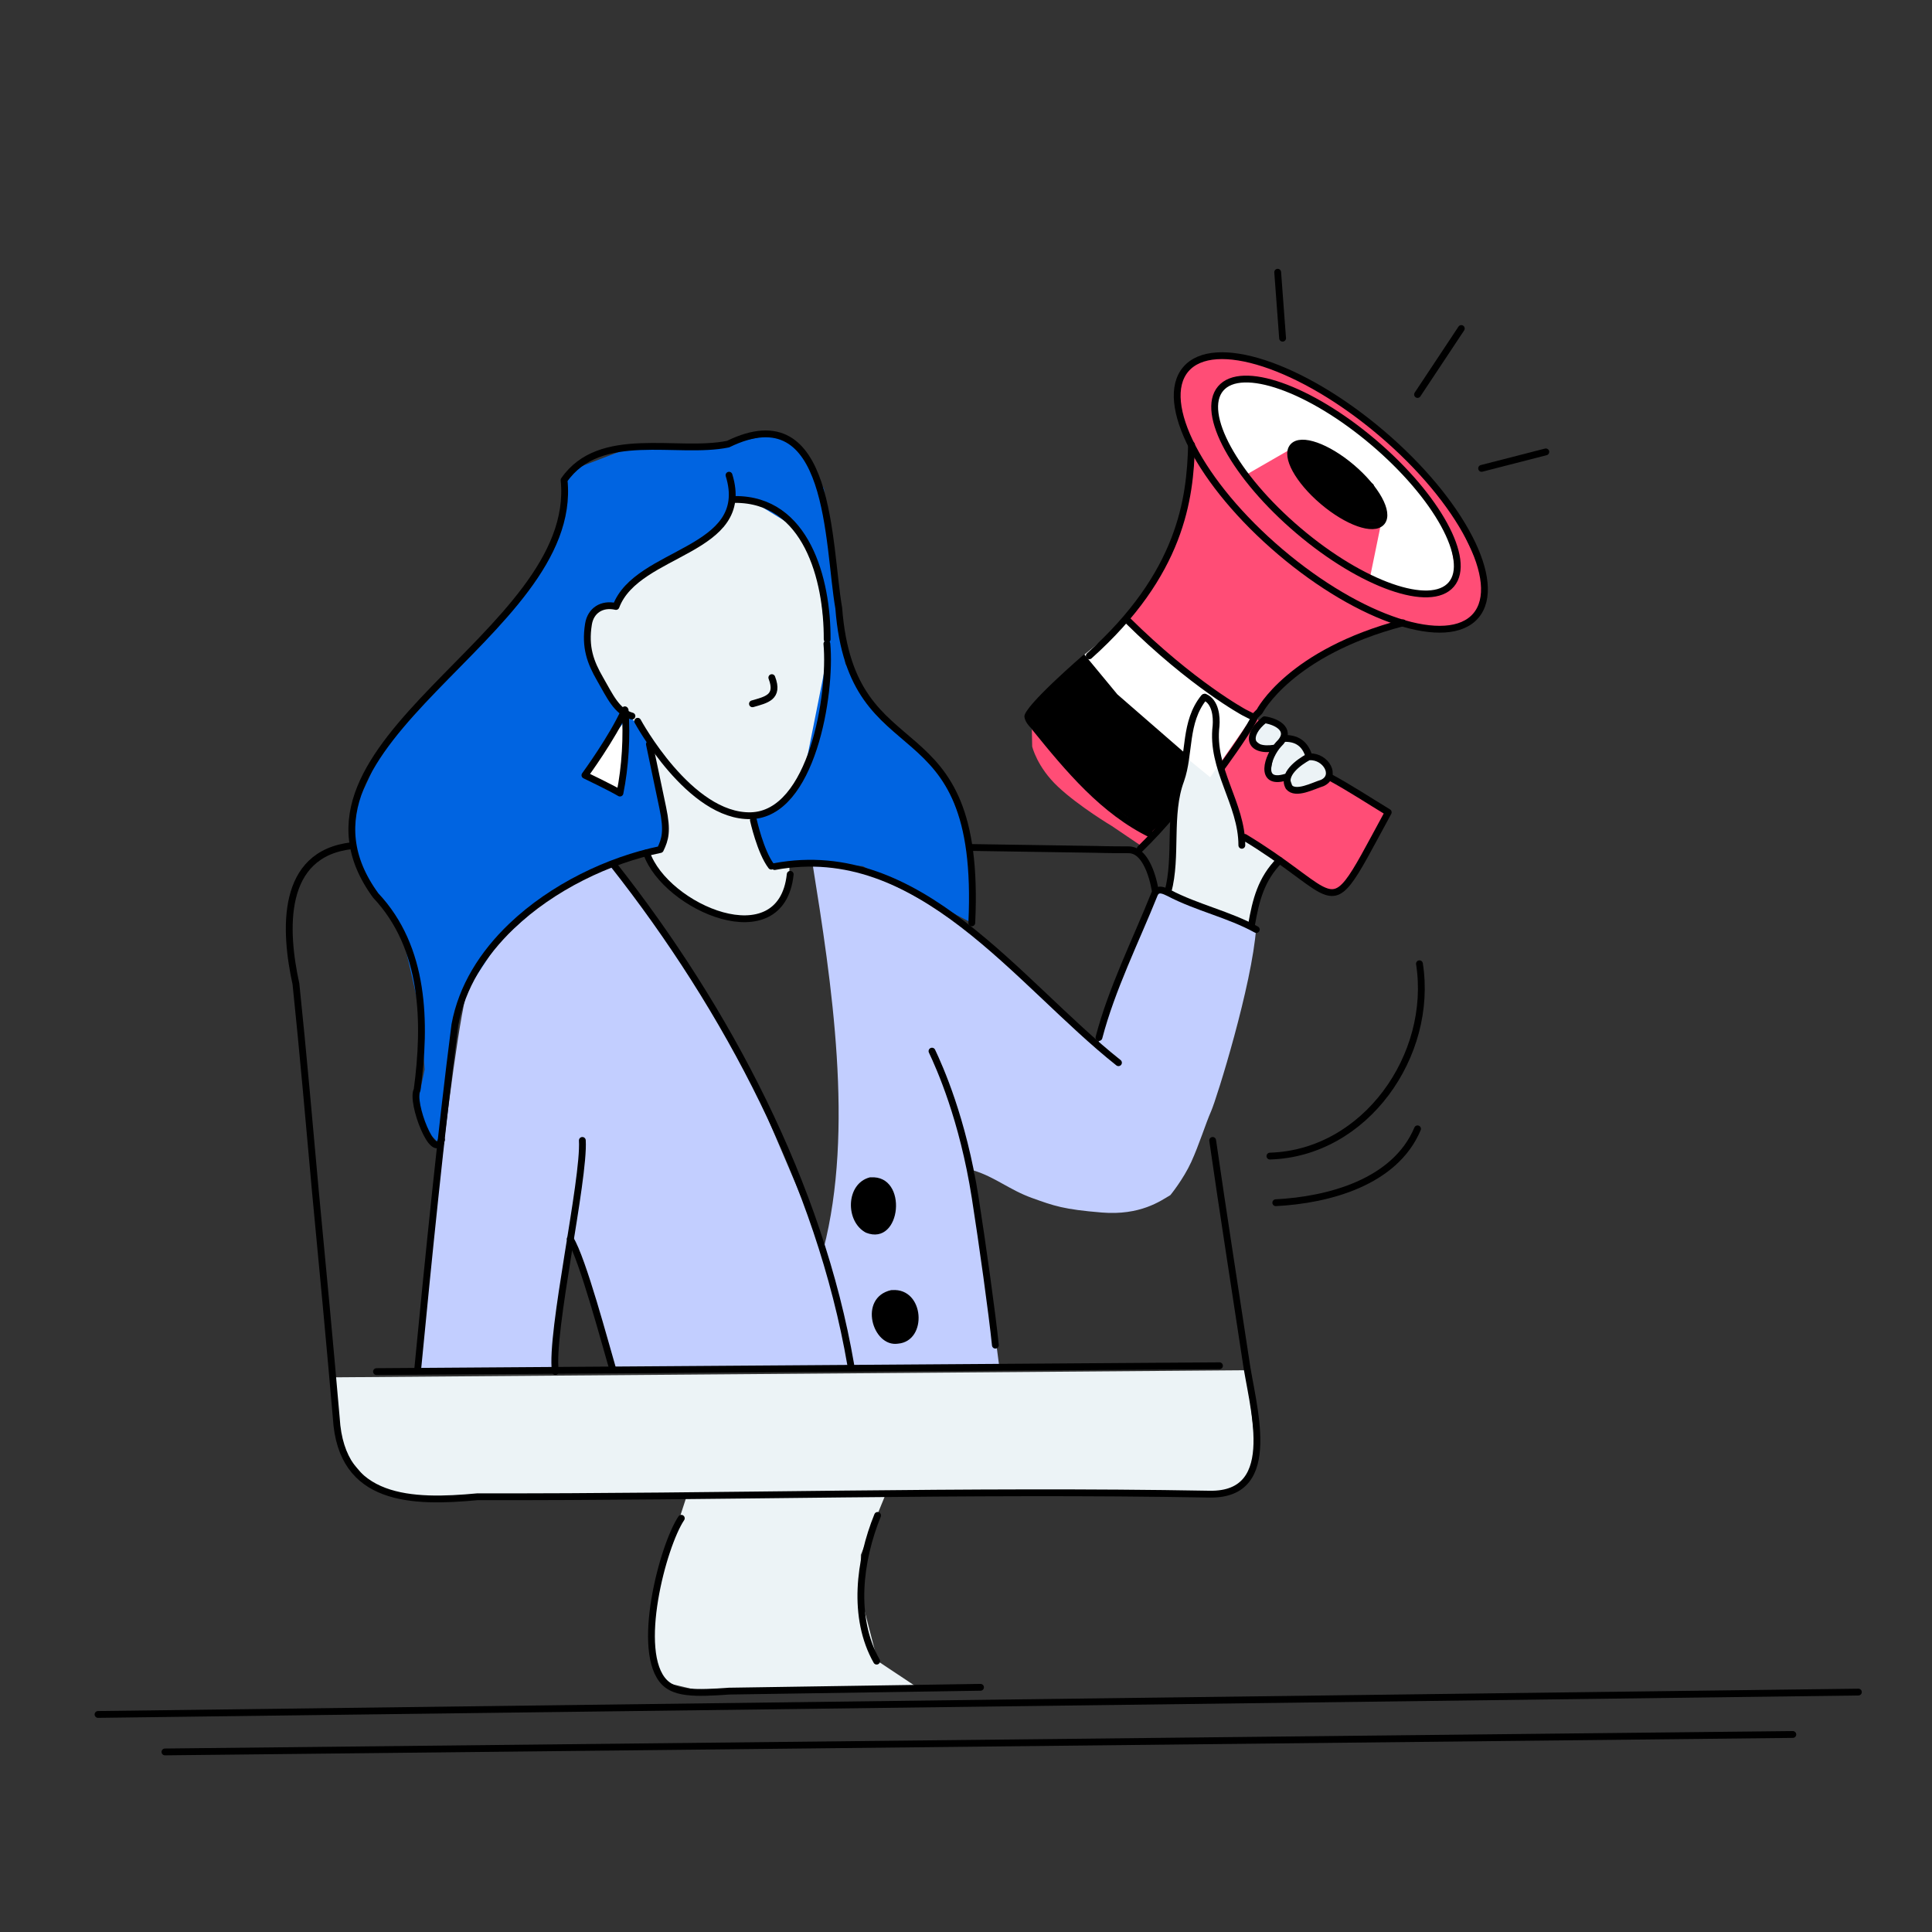 <?xml version="1.0" encoding="UTF-8"?>
<svg id="Outlines" xmlns="http://www.w3.org/2000/svg" viewBox="0 0 141.73 141.73">
  <rect x="0" y="0" width="141.73" height="141.73" fill="#333333" stroke="none"/>
  <defs>
    <style>
      .cls-1 {
        fill: #0064e1;
      }

      .cls-2 {
        fill: #fff;
      }

      .cls-3 {
        fill: #ecf3f6;
      }

      .cls-4 {
        fill: #ff4d76;
      }

      .cls-5 {
        fill: #c2ceff;
      }

      .cls-6 {
        fill: none;
        stroke: #000;
        stroke-linecap: round;
        stroke-linejoin: round;
        stroke-width: .5px;
      }
    </style>
  </defs>
  <path class="cls-5" d="m30.66,100.51c.38-2.43,2.79-27.58,4-28.95,0,0,3.13-4,3.13-4,1.6-1.27,5.19-3.69,7.19-4.18,2.88,3.77,8.16,11.77,10.21,16.01,0,0,5.22,12.24,5.22,12.24,2.26-8.74.6-19.54-.81-28.31,8.25.52,15.04,8.33,20.95,13.34.83-3.49,2.8-8.34,4.41-11.55,1.27.84,5.72,2.42,7.19,2.96-.29,4.16-2.89,12.51-3.3,13.44s-.88,2.46-1.46,3.73-1.53,2.43-1.53,2.43c-.72.43-2.22,1.51-5.03,1.28s-3.49-.48-5.13-1.07-2.75-1.56-4.27-2.01l1.86,14.27-28.43.29c-.43-2.5-1.88-7.31-3.02-9.57l-1.16,9.63h-10.04Z"/>
  <path class="cls-4" d="m75.68,52.62l.04,2.14s.35,1.51,1.9,2.96,3.95,2.88,3.95,2.88l2.35,1.59,2.12-3.34,1.21-3.41v-2.28l.62-1.33.34-.59.56.15.15.86.31,1.73.19,2.1,1.51,4.69.28.59,4.82,3.55,1.54.43,1.27-.4,3.12-5.31-4.48-2.59-.62.49-1.51.43-.8-.25v-.83l-.9.25-.46-.4v-.71l.34-1.11h-1.3l-.43-1.17.68-.77-.56-.46,1.08-1.17,2.44-2.28,2.75-1.82,4.38-1.57,2.41.49h1.33l1.11-.19.8-.9.46-1.14.06-1.88-1.98-4.2-3.24-4.17-3.86-3.43-2.93-1.67-3.15-1.73-2.5-.62-1.88-.12-1.45.34-.9.83-.37,1.39v1.79l.86,2.1.19.68-.59,4.17-1.82,4.26-1.85,2.84-2.78,3.21-1.3.8-3.52,4.09Z"/>
  <path class="cls-1" d="m52.7,32.7l-6.41.11-4.22,1.62-.68.79-.52,3.92-2.66,4.55-5.56,6.02s-4.95,5.18-5.04,5.91-1.61,3.65-1.61,3.65v3.3l1.31,2.74,2.18,3.16,1.43,6.21.23,3.78-.48,2.29.49,2.08,1.17,1.16,1.42-10.59,2.82-4.28,3.67-3.31,4.8-2.49,3.41-1,.38-1.25-.98-6.48,4.12,3.75,3.24,1.49,1.38,3.71,3.46-.22,3.24.22,4.73,2.46,3.28,1.71-.11-5.54-1.74-4.85-1.92-2.25-3.62-3.42-1.89-2.94-.84-6.92-.74-5.95-2.02-3.12-1.83-.83-3.88.83Z"/>
  <path class="cls-3" d="m24.44,101.03l.74,5.47,2.06,2.43,3.42.98,4.37-.1,16.7-.06,37.01-.13s1.01-.32,2.02-.46,1.27-1.86,1.27-1.86v-1.71l-.56-5.07-67.03.52Z"/>
  <polygon class="cls-3" points="49.65 111.98 47.79 117.77 47.98 121.85 48.76 123.42 51.82 124.15 67.39 123.85 64.38 121.85 63.15 117.11 63.15 114.06 65.06 109.4 50.49 109.4 49.65 111.98"/>
  <polygon class="cls-3" points="53.7 36.64 53.09 38.63 50.16 40.47 46.99 42.31 45.91 43.29 45.27 44.31 43.93 44.63 43.21 45.59 43.21 47.88 44.41 50.5 46.14 52.53 47.05 53.39 47.83 54.59 48.81 61.07 48.44 62.32 47.43 62.57 49 64.87 51.41 66.56 54.43 67.39 55.92 67.18 57.02 66.47 57.91 64.52 57.91 63.54 56.58 63.54 55.19 59.83 56.83 59.57 59.02 56.54 60.7 48.09 60.05 42.1 58.37 38.71 55.19 36.76 53.7 36.64"/>
  <polygon class="cls-3" points="85.68 65.09 86.04 61.61 86.3 58.63 86.96 55.81 87.26 53.16 87.87 51.84 88.38 50.91 88.94 51.98 89.23 54 89.42 56.1 90.78 59.89 91.1 62 91.6 61.51 93.86 63.11 92.58 64.52 91.81 67.85 85.68 65.42 85.68 65.09"/>
  <polygon class="cls-3" points="92.47 52.98 92.17 53.67 91.98 54.24 92.81 54.92 93.52 54.92 93.18 56.74 93.65 57.15 94.54 56.9 94.93 57.98 96.58 57.63 97.47 57.05 97.05 55.84 96.25 55.62 95.32 54.44 94.3 54.17 93.86 53.2 92.84 52.81 92.47 52.98"/>
  <polygon class="cls-2" points="88.78 57.02 91.92 52.51 87.41 49.62 82.69 45.47 79.44 48.11 81.63 51.17 88.78 57.02"/>
  <polygon class="cls-2" points="89.88 28.02 89.15 29.48 89.52 31.7 91.36 34.86 95.23 32.63 101.33 38.32 100.49 42.42 103.25 43.51 106.16 43.25 106.83 42.15 106.23 38.89 102.6 34.2 97.99 30.39 94.09 28.38 92.23 27.89 89.88 28.02"/>
  <polygon class="cls-2" points="46.14 52.53 42.73 56.79 45.53 57.91 46.14 52.53"/>
  <path d="m79.54,47.99s-4.46,3.84-4.39,4.58,1.26,1.45,1.26,1.45l3.51,3.93,4.44,3.18,1.68-1.4.42-2.06.56-1.73v-.61l-5.05-4.39-2.43-2.94Z"/>
  <polygon points="94.67 33.23 95.41 35.32 97.59 37.17 99.89 38.32 101 38.32 101.41 38.2 101.41 37.21 100.75 35.53 98.9 34.13 97.42 33.06 96.07 32.65 95.37 32.49 94.67 33.23"/>
  <g>
    <g>
      <line class="cls-6" x1="113.4" y1="33.15" x2="108.69" y2="34.36"/>
      <line class="cls-6" x1="107.2" y1="24.1" x2="103.99" y2="28.94"/>
      <line class="cls-6" x1="93.73" y1="19.97" x2="94.09" y2="24.81"/>
      <path class="cls-6" d="m104.13,70.7c1.05,6.71-3.96,13.9-10.97,14.11"/>
      <path class="cls-6" d="m103.99,82.81c-1.65,3.92-6.51,5.22-10.4,5.42"/>
    </g>
    <g>
      <path d="m63.81,86.37c-1.78.46-1.82,3.26-.28,4.06,2.61,1.03,3.11-4.25.35-4.06"/>
      <path class="cls-6" d="m47.43,62.57c1.38,4.01,9.89,7.71,10.54,1.57"/>
      <path d="m65.38,94.64c-2.45.55-1.38,4.22.5,3.93,2.19-.19,1.95-4.1-.43-3.93"/>
      <path class="cls-6" d="m45,63.43c8.35,10.59,15.14,23.49,17.41,36.69"/>
    </g>
    <g>
      <path class="cls-6" d="m53.91,36.64c5.25-.03,6.79,5.87,6.77,10.26"/>
      <path class="cls-6" d="m53.48,34.86c1.75,5.65-6.74,5.49-8.29,9.63-1.03-.24-1.86.29-2.02,1.3-.27,1.68.14,2.79.85,4.02s1.22,2.41,2.34,2.72"/>
      <path class="cls-6" d="m71.29,67.7c.79-16.61-8.8-10.51-9.76-23.09-.82-4.69-.5-15.75-8.12-12.03-3.73.77-9.39-1.16-12.03,2.64,1.17,11.39-21.99,19.27-13.82,30.47,3.62,3.84,3.7,9.34,3.04,14.26-.49.86,1.22,5.36,1.79,3.66"/>
    </g>
    <g>
      <path class="cls-6" d="m94.3,54.17c.89,0,1.45.44,1.71,1.28"/>
      <path class="cls-6" d="m93.87,63.11c-1.36,1.38-1.74,2.91-2.06,4.74"/>
      <path class="cls-6" d="m96.08,55.52c1.19-.05,2.03,1.41.92,1.92-.66.2-1.95.91-2.46.29-.51-.92.72-1.81,1.46-2.21"/>
      <path class="cls-6" d="m94.3,57.02c-1.97.59-1.32-1.54-.5-2.42,1.01-.96.02-1.64-1.03-1.8-1.39,1.09-1.2,2.39.75,2.08"/>
      <path class="cls-6" d="m88.32,51.17c-1.46,1.81-1.01,4.11-1.7,6.07-.94,2.51-.24,5.58-.94,8.18"/>
      <path class="cls-6" d="m80.62,76.11c.93-3.56,2.69-7.08,4.08-10.54.24-.48.72-.22,1.04-.07,2.07,1.09,4.42,1.58,6.42,2.69"/>
      <path class="cls-6" d="m88.38,51.14c.8.35.88,1.46.83,2.1-.39,3.18,1.89,5.7,1.89,8.77"/>
    </g>
    <g>
      <line class="cls-6" x1="131.52" y1="127.24" x2="12.1" y2="128.52"/>
      <line class="cls-6" x1="136.33" y1="124.13" x2="7.19" y2="125.77"/>
    </g>
    <g>
      <path class="cls-6" d="m64.38,111.17c-1.34,3.29-1.88,7.49-.07,10.69"/>
      <path class="cls-6" d="m84.74,65.31s-.43-2.97-1.94-2.97-2.38-.03-2.38-.03l-9.23-.14"/>
      <path class="cls-6" d="m56.58,63.54c-.8-1.05-1.31-3.37-1.31-3.37"/>
      <path class="cls-6" d="m41.83,90.89c.91,1.43,2.6,7.8,3.1,9.48"/>
      <path class="cls-6" d="m42.72,83.66c.17,2.88-2.37,14.13-1.98,16.95"/>
      <path class="cls-6" d="m82.05,77.96c-7.43-5.89-14.59-16.37-25.22-14.39"/>
      <path class="cls-6" d="m60.66,47.23c.34,3.7-1.09,12.5-5.58,12.61s-8.3-6.93-8.3-6.93"/>
      <path class="cls-6" d="m71.93,123.78l-18.46.28s-1.46.12-2.4.09-1.77-.18-2.32-.73c-2.19-2.21-.13-10.01,1.23-12.04"/>
      <path class="cls-6" d="m68.37,77.11c.55,1.17,2.26,4.94,3.17,10.75.51,3.25,1.25,8.54,1.48,10.82"/>
      <line class="cls-6" x1="89.46" y1="100.19" x2="27.62" y2="100.62"/>
      <path class="cls-6" d="m47.64,54.59s.62,2.95.98,4.67.18,2.31-.18,3.06c-3.78.78-7.91,2.75-10.92,5.63-2.09,2-3.64,4.44-4.15,7.23-1.02,7.94-1.95,17.22-2.72,25.19"/>
      <path class="cls-6" d="m88.96,83.66c.77,5.35,1.61,10.69,2.42,16.03.43,3.27,2.65,10.01-2.64,9.92-17.86-.32-35.82.23-53.71.19-4.78.45-10,.37-10.36-5.77-.48-5.53-1-11.07-1.53-16.6-.46-5.08-.9-10.17-1.43-15.25-.86-3.92-1.17-9.56,4.11-10.14"/>
    </g>
    <g>
      <path class="cls-6" d="m56.62,49.71c.56,1.45-.42,1.63-1.42,1.92"/>
      <path class="cls-6" d="m45.86,52.1c.14,1.93.01,4.15-.38,6.08-.71-.42-2.57-1.31-2.57-1.31,0,0,2.03-2.77,2.93-4.8"/>
    </g>
    <g>
      <path class="cls-6" d="m91.98,52.75c-.67,1.26-2.39,3.59-2.39,3.59"/>
      <path class="cls-6" d="m75.92,53.38c2.45,3.02,5.02,6.13,8.55,7.84"/>
      <path class="cls-6" d="m86.04,59.65c-.57.75-1.71,1.95-2.39,2.61"/>
      <path class="cls-6" d="m102.92,45.69c-8.32,2.18-10.52,6.5-10.52,6.5l-.43.43-.69-.35s-3.81-2.05-8.59-6.79"/>
      <path class="cls-6" d="m91.31,61.43c2.97,1.8,4.51,3.23,5.56,3.79.83.44,1.35.35,2.03-.51s1.51-2.49,2.94-5.12c-1.4-.85-2.8-1.77-4.27-2.57"/>
      <path class="cls-6" d="m87.41,32.63c-.1,3.95-.75,9.44-7.5,15.48"/>
    </g>
    <ellipse class="cls-6" cx="98.01" cy="35.7" rx="4.25" ry="11.1" transform="translate(7.36 87.3) rotate(-49.67)"/>
    <ellipse class="cls-6" cx="97.63" cy="36.13" rx="5.72" ry="13.96" transform="translate(6.9 87.17) rotate(-49.67)"/>
    <ellipse class="cls-6" cx="98.1" cy="35.54" rx="1.63" ry="4.27" transform="translate(7.52 87.32) rotate(-49.67)"/>
  </g>
</svg>